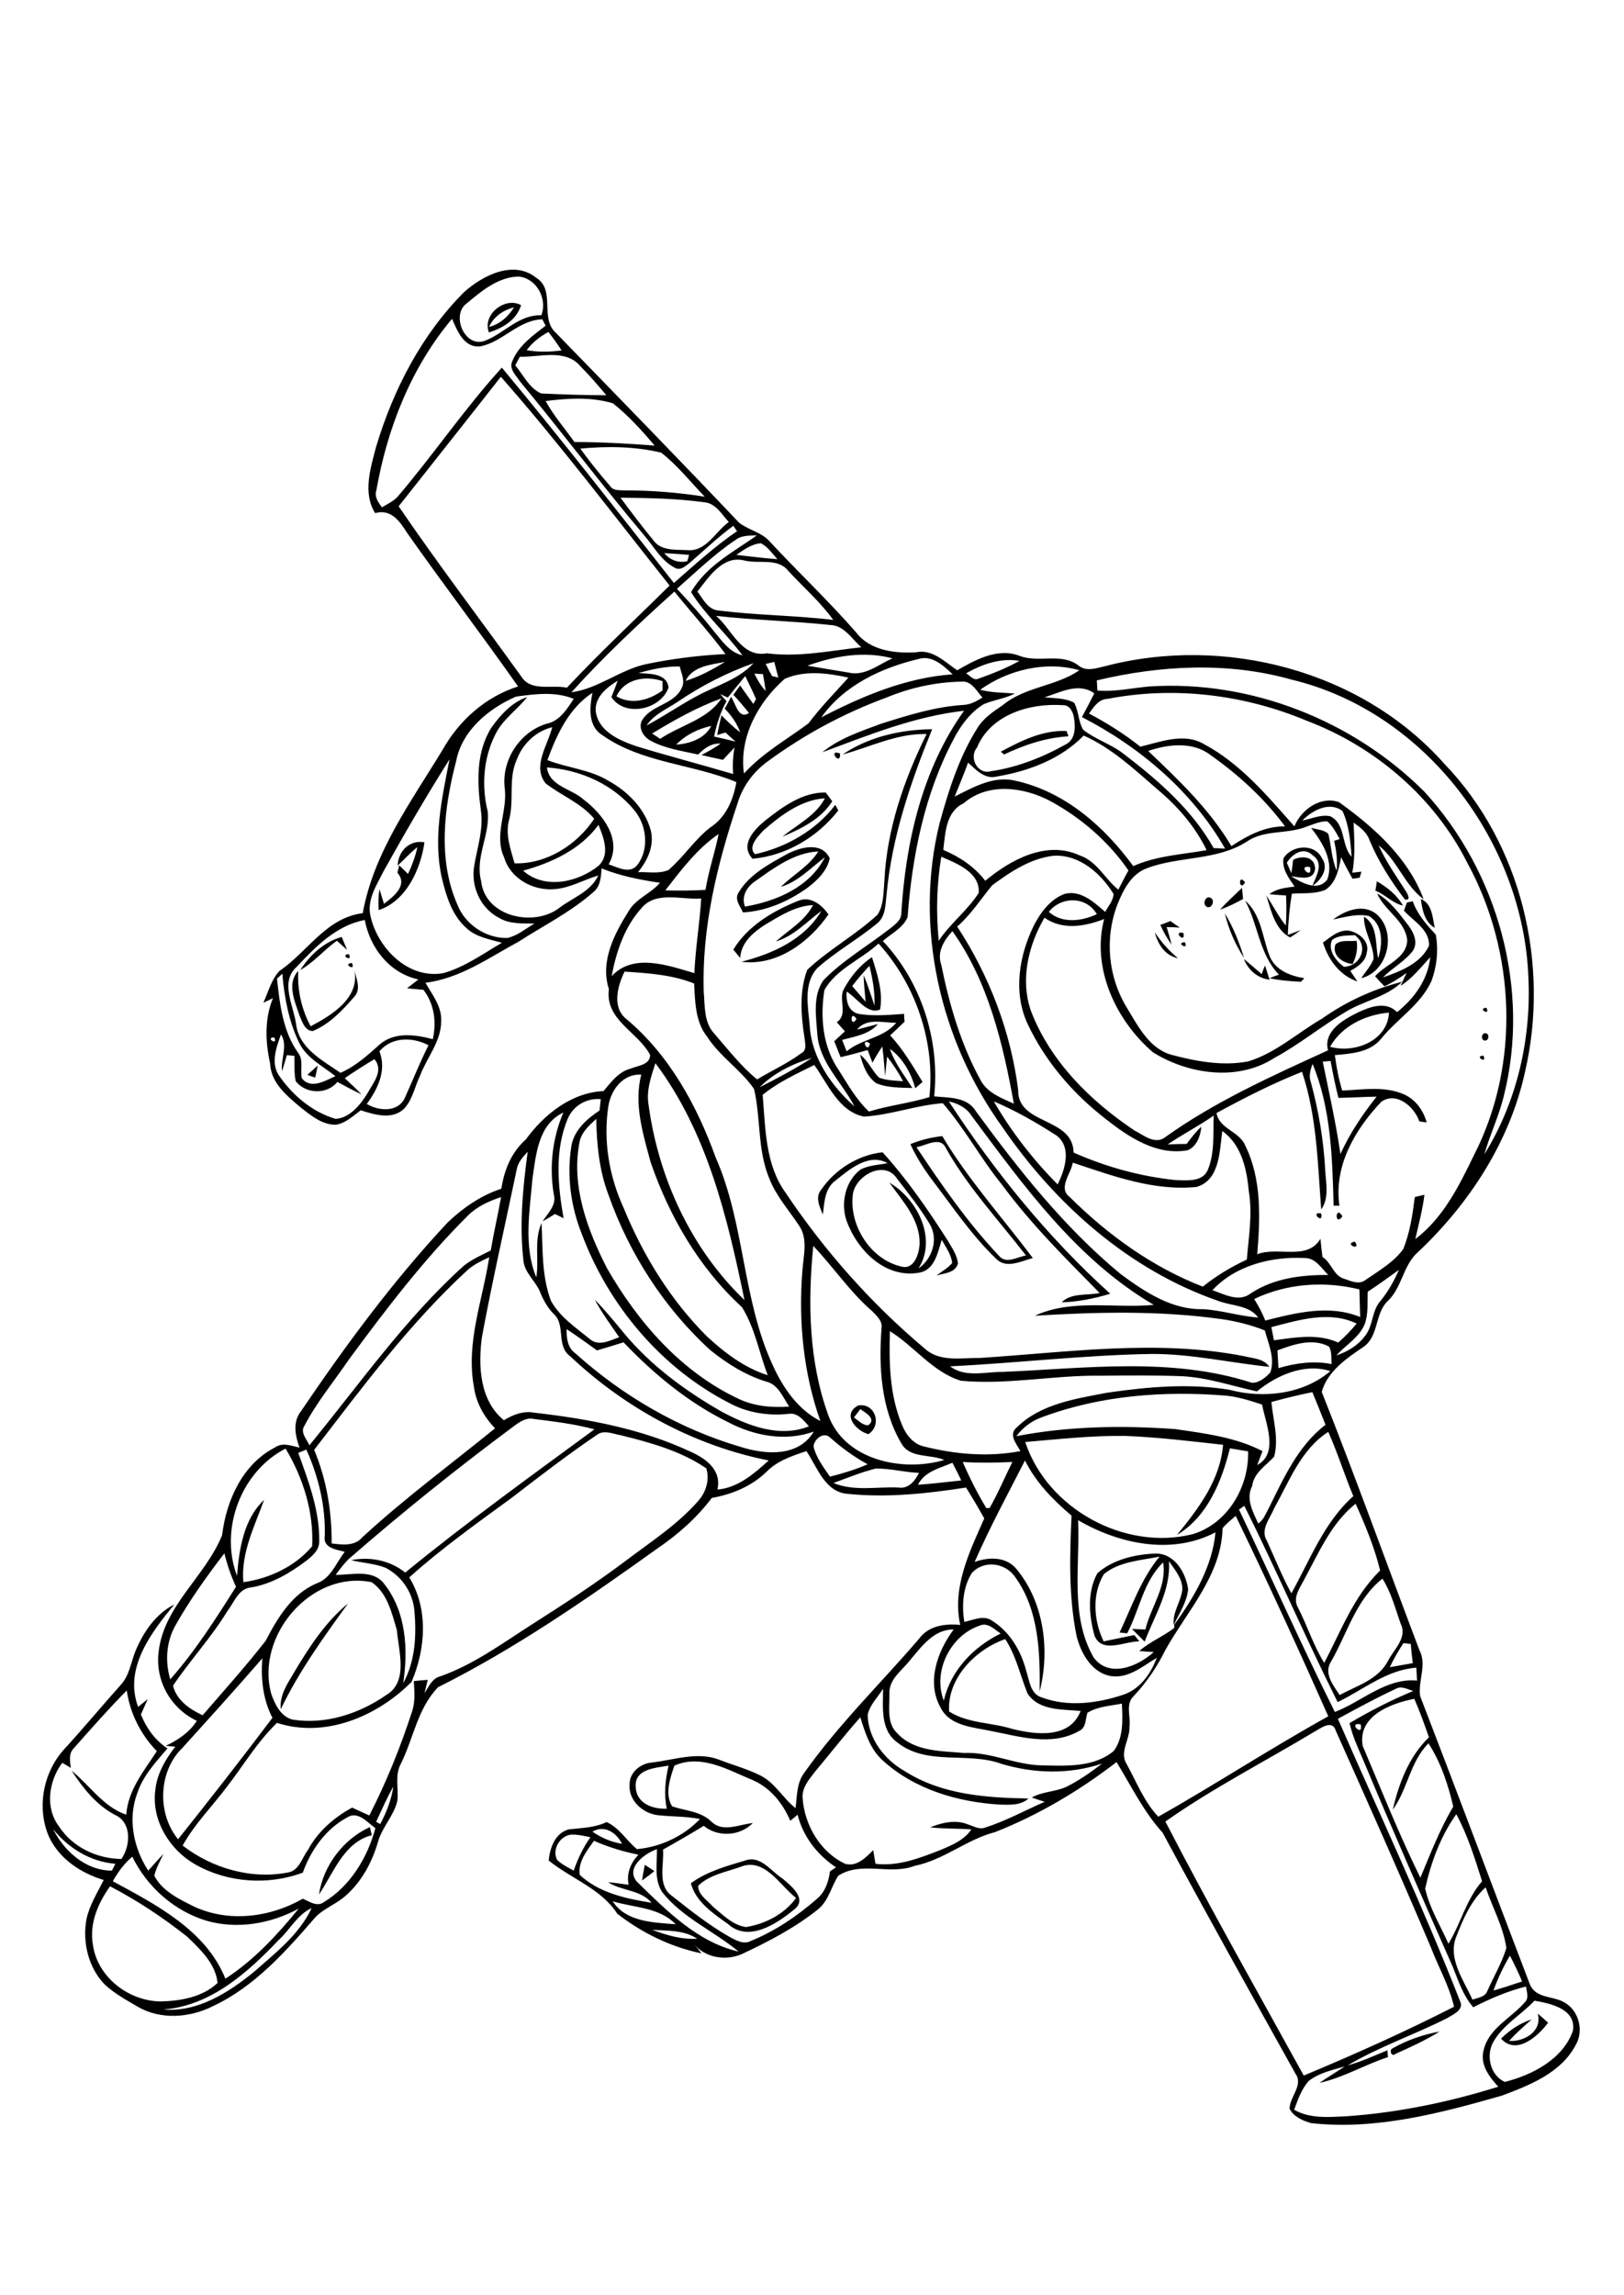 <?xml version="1.0" encoding="utf-8"?>
<!-- Generator: Adobe Illustrator 21.0.2, SVG Export Plug-In . SVG Version: 6.00 Build 0)  -->
<svg version="1.2" baseProfile="tiny" id="Layer_1" xmlns="http://www.w3.org/2000/svg" xmlns:xlink="http://www.w3.org/1999/xlink"
	 x="0px" y="0px" viewBox="0 0 642 907" overflow="scroll" xml:space="preserve">
<path d="M125.6,421.1c-0.3,1.6-0.6,3.2-1,4.8c-1-0.4-2.1-0.7-3.1-1.1C122.9,423.6,124.3,422.3,125.6,421.1 M135.1,370.3
	c0.7,1.7,1.4,3.4,2.1,5.1c-1.3-1.2-2.7-2.4-4-3.6c-5.1,3.6-9.1,8.5-14.5,11.6C122.5,377.5,128.1,372.2,135.1,370.3 M137.6,633.7
	c-9.7,13.4-19.4,26.8-26.6,41.8c-0.6-5.5,2.7-10.2,5.3-14.6C122.2,651,128.6,641.1,137.6,633.7 M137.9,377.1
	C139.7,380.6,134,377.3,137.9,377.1 M139.1,380.6C140.9,384.2,135.1,380.8,139.1,380.6 M140.1,383.4c0.8,3.5,2.8,7.7-0.2,10.7
	c-4.6,5.3-9.7,10.7-16.3,13.4c-3.3-0.2-4.2-4-5.3-6.4c-1.8-5.5-5-12.4-0.4-17.4c-0.4,7.6,1.3,15.2,4.9,21.9
	C131.2,401.2,142.3,394.4,140.1,383.4 M146.2,722.1c0.2,0.8,0.6,2.4,0.8,3.2c-11.1,2.8-15.1,14.9-20.9,23.4
	C127.8,737.3,135.8,726.8,146.2,722.1 M167.8,332.9c-1.5,10.6-7.2,23.2-18.1,26.8c-0.2-2.8-0.1-5.5,0.3-8.3c0.6,1.9,1.2,3.8,1.8,5.8
	c3.8-2.9,9.6-7.3,5.3-12.3c0.2-0.7,0.5-2.1,0.7-2.9c1.2,1.1,2.4,2.3,3.5,3.4c1.6-3.4,2.9-6.9,3.7-10.6c-2.8,2.2-5.2,4.9-7.8,7.3
	C157.4,336.4,161.9,331.8,167.8,332.9 M203.2,121.5c-4.2,1-8,3.6-9.9,7.7C197.6,128.2,200.9,125.1,203.2,121.5 M206,120.6
	c-1.8,5.9-7.2,9-12.7,10.8C190.5,124.4,199.6,117.1,206,120.6 M222.6,483.3C222.1,483.9,222.1,483.9,222.6,483.3 M258.7,739.5
	c-1.6,1.3-3.2,2.5-4.9,3.7c0.3-2.1,0.7-4.1,1.1-6.2C256.2,737.8,257.5,738.7,258.7,739.5 M292.5,737.9c-5.7,2-12.1,3.1-16.5,7.4
	c0,3.6,3.6,5.7,5.8,8.2c3.9,3.2,7.9,7.4,13.1,8.1c7.6-1.2,15.2-5.1,19.8-11.5C308.2,745.1,302.2,733.8,292.5,737.9 M309.3,742.4
	c3.4,2.9,10.1,8.1,4.6,12.3c-6.8,5.6-18,13.1-26.1,5.7c-5.9-4.2-12.7-8.7-14.7-16.1c6.4-4.7,14.1-6.8,21.5-9
	C300.7,733.1,304.8,739.6,309.3,742.4 M315.6,356c4.8-2,9.3,1.6,11.9,5.4c-7.6,11-20.4,20.5-34.4,18.7c12.2-3.1,25-8.8,31.6-20.1
	c-5.8,4.3-10.8,9.9-18,12.1c5.1-4.6,11.5-8.1,14.7-14.4c-6.7,0.3-12.6,4-18.2,7.3c-5,3.1-10.2,7.2-10.6,13.6
	c-0.9-1.1-1.8-2.2-2.7-3.3C295.6,365.9,305.6,360,315.6,356 M326.1,338.8c-5.6,4.2-10.5,9.6-17.4,11.7c4.8-4.8,11.1-8.1,14.8-14
	c-9.6,0.5-17.5,6.5-25,11.8c-3.3,2.2-5.5,6-4,10C306.9,356.2,320.1,350.6,326.1,338.8 M311.2,337.5c5.2-2.7,13.6-5,16.8,1.7
	c-1,5.1-5.1,8.9-9.1,11.9c-7.4,5.2-16,9-25.2,9.5c-1.1-2.5-3.5-5.2-1.7-7.9C296.3,345.5,304.2,341.4,311.2,337.5 M330.2,318.1
	c0.4,0.7,0.8,1.5,1.2,2.2c-8.2,10.5-20.6,17.9-33.9,19.1c-5.2-5.5,0.7-11.6,5.1-15.2c6.9-5.4,14.6-11.1,23.8-11
	c0.9,1.2,1.8,2.3,2.6,3.5c-4.5,7.1-12.3,10.8-19.7,14c5.8-4.8,13.2-8.3,16.8-15.2c-9.4,0.6-17.4,6.7-24.3,12.7
	c-2.1,2.3-6.4,6.5-3.3,9.4C310.7,334.9,322.6,328.2,330.2,318.1 M332.1,297.8C332.4,303.2,326.9,295.8,332.1,297.8 M340.1,556.9
	c-0.6,0.8-1.9,2.5-2.5,3.3c1.7,1.2,3.4,3.1,5.6,3.1C346.7,560.8,342.1,558.3,340.1,556.9 M339.2,555.5c6.7-1.3,9.7,7.7,4.1,11.3
	C338.4,565.5,332.7,559,339.2,555.5 M338.6,402.7C335.9,398.6,336.1,406.8,338.6,402.7 M343.9,412.4
	C339.9,409.6,343,417,343.9,412.4 M343.7,381.7c-2.4,2.6-4.7,5.2-6.8,8c1.8,2.1,3.5,4.1,5.3,6.2c-0.3-3.5-0.7-7-0.8-10.5
	c1.7,3.9,2.9,8,4.3,12C345.9,392.2,345,386.9,343.7,381.7 M354.3,404.2c-5.3,0.1-11.6-2.1-15.5,2.7c2.8-0.7,5.5-1.5,8.3-2.2
	c-3.6,4.2-9.2,4.9-14.2,6.3c0.6,1.5,1.2,3,1.8,4.5C340.7,410.5,349.2,410.4,354.3,404.2 M351.9,409.2c5.1,5.5,8.9,12,12.8,18.4
	c-0.9,0.8-1.9,1.6-2.9,2.5c-1.6-6.1-4.9-11.8-10-15.6c1.9,5.7,5.7,10.5,8.9,15.5c-4.8-0.2-9.8,0-14.3-1.9c-3.7-2.6-5.3-7.1-6.4-11.3
	c3.2,2.4,4.7,6.3,7.5,9.1c3,1.1,6.3,1.2,9.5,1.4c-1.8-3.4-3.9-6.6-6.3-9.7c-0.3,2.6-0.5,5.1-0.8,7.7c-0.3-3.9-0.6-7.8-1.1-11.7
	c-1.4,2-2.7,4.2-3.9,6.4c-0.6-1.7-1.3-3.3-1.9-5c-3.5,1-7.1,2-10.7,2.8c-0.8-2.1-1.7-4.2-2.5-6.3c1.4-1.3,2.8-2.6,4.2-3.9
	c-1.1-1.2-2.1-2.4-3.2-3.6c4.7-3.2,0.4-9.1,2.9-13.3c2.7-4.9,6.3-9.3,11-12.4c2.1,6.6,4.5,13.9,3.2,20.7c-5.1,2.1-9.1-4.7-13.2-7.1
	c-0.3,3.7,0.6,7.8,4.7,8.8c5.9,1,12,0.4,18,0c0,0.8,0.1,2.4,0.2,3.1C355.7,405.6,353.8,407.4,351.9,409.2 M367.5,483.7
	c-3.8-6.3-8.4-12.1-12.9-17.9c-5-7.7-16.9-1-17.5,6.7c-1.3,12.1,7.2,25.4,19.4,28.1c4.7,1.2,6.7-4.7,7-8.4
	c0.6-9.8-6.6-17.4-11.9-24.8c11,6.4,19,22.1,11.5,33.9C368.6,497.5,371.1,489.7,367.5,483.7 M374.8,490.5c1.6,2.8,3.6,5.6,3.9,8.9
	c-1.1,3.7-5.4,3.8-8.5,4.7c2.1-1.6,4.5-2.9,6.2-4.9c-0.3-3.4-2.5-6.2-4.1-9.2c-1.6,5-2.8,12.1-9.1,13c-13.4,2.3-24.4-9-28.6-20.7
	c-2.3-7-0.4-15.5,5.6-20.1c3.3-1.7,7.1-1.8,10.7-2.5c-7.4-4.1-14.9,2.3-20.5,6.8c-4.4,3.1-4.5,8.7-5.1,13.5
	c-1.3-3.1-3.2-6.9-0.6-9.9c5.4-7.9,14.6-13.7,24.2-14.7C358.7,466.2,367,478.3,374.8,490.5 M373.9,453.7c-2.2-4.8-7.9-0.9-11.6-0.3
	c10,15,20.3,29.9,32.7,43c2.8,3.3,7.2,0.3,10.6-0.2C394.8,482.2,382.6,469.2,373.9,453.7 M372.5,449c10.3,17.3,23.8,32.2,35.8,48.2
	c-4.6,1.2-10.5,4.4-14.5,0.3c-9.5-9.1-16.9-20.1-24.8-30.5c-3.5-4.6-6.7-9.5-9.1-14.8C363.9,450.5,368.2,449.5,372.5,449
	 M421.6,288.9c0.2,0.5,0.6,1.6,0.8,2.1c-8.9,0.5-17.5,3.4-25.5,7.2c-0.3-0.3-0.9-0.9-1.3-1.1C403.6,292.8,412.1,288.5,421.6,288.9
	 M456.5,368.5c2.6,3.8,5.6,7.3,9.2,10.2C460.6,377.7,457.8,373.3,456.5,368.5 M462.7,364c1.2,0.9,2.5,1.8,3.7,2.6
	c-1.7-0.1-3.5-0.2-5.2-0.2c0.7,2.3,1.4,4.7,2,7c-1.8-2.5-3.3-5.1-4.5-7.9C460.1,365.1,461.4,364.5,462.7,364 M468.4,372.4
	C470.2,375.9,464.4,372.5,468.4,372.4 M467.8,368.7C469,373.4,463.1,367.8,467.8,368.7 M456.6,614c7.6-0.3,12.2,7.5,13.1,14.1
	c-0.5,5.1-3.5,9.5-5.7,14.1c-0.6-5,2.9-9.2,3.4-14c0.1-4.4-3-7.8-5.3-11.2c0.8,11.5-5.7,21.5-9.6,31.8c-1.7-1.7-3.3-3.3-5-5
	c1.8,0.1,3.5,0.1,5.3,0.2c2.1-8.9,8.6-16.9,7-26.5c-7.8,7.5-9.3,18.7-14.2,28c-0.7-0.1-2.2-0.2-3-0.3c4.8-10.2,8.5-21.2,15.8-30
	c-7.4,1.5-15.9,1.9-22,6.9c-4.8,7.9-4.1,18.4-0.1,26.6c4-0.8,8-1.7,12.1-2.5c0.7,0.8,1.3,1.6,2,2.5c-5.7-0.1-14.7,5-17.7-2.2
	c-2.2-7.9-3-17.3,1.1-24.7C439.8,616.4,448.6,614.3,456.6,614 M478.7,354.9c1.8,1.1,0.2,4.6-1.8,3.4
	C475.2,357.1,476.7,353.7,478.7,354.9 M484.2,361c3.4,5.5,5.7,11.5,7.6,17.6C488.3,373.2,485.7,367.3,484.2,361 M491,350.9
	c0.1,1.5,0.3,2.9,0.4,4.4c-2.9,1.6-5.9,3.1-9.1,4.2C485,356.5,488.1,353.7,491,350.9 M492.2,348.7
	C489.9,352.9,489.2,344.8,492.2,348.7 M500.1,381.6c0.6,1.9,1.2,3.8,1.8,5.6c-4.8-0.6-8.4-3.8-10.2-8.2c2.4,1.9,4.7,4,7.1,6
	C499,384.2,499.7,382.4,500.1,381.6 M515.6,386.6c-0.3,0.4-1,1.1-1.3,1.4c-4.2-0.2-8.3-0.5-12.4-1.4c0.9-0.4,2.7-1.1,3.7-1.4
	c-7.8-8-8.2-19.8-13.4-29.3c6.4,5.6,6.8,14.3,9.6,21.7C504,383.4,510,385.7,515.6,386.6 M522.3,479.6
	C523.3,484.3,517.6,478.6,522.3,479.6 M526,478.6C525.4,479.2,525.4,479.2,526,478.6 M527.1,330C526.5,330.6,526.5,330.6,527.1,330
	 M530.7,480.7C527.5,485.1,527.8,475.9,530.7,480.7 M531.9,495.1C531.3,495.7,531.3,495.7,531.9,495.1 M535.6,490.7
	C538.4,494.7,530.9,491.6,535.6,490.7 M536.3,371.8c0.5,3.2-0.1,6.3-1.6,9.2c-3.9-0.4-8.2-3.3-6.8-7.7
	C530.1,371.2,533.5,372.2,536.3,371.8 M535.6,369.6c-3,0.2-6.5-0.1-9,1.9c-1.9,3.9,1.6,8.4,4.7,10.6
	C537.9,381.9,541.3,373.8,535.6,369.6 M533.2,367.8c3.9,0.7,8.4,4.2,7.1,8.7c-0.5,3.6-3.6,5.6-6.5,7.2c0.9,1.4,1.9,2.8,2.8,4.2
	c-7-2.4-11.5-8.6-13.6-15.4C526,370.4,529.1,367.4,533.2,367.8 M543.7,466.8C543.1,467.4,543.1,467.4,543.7,466.8 M546.1,464.4
	C545.5,465,545.5,465,546.1,464.4 M544.2,361.3c8.1,7.1,4.6,22.7-6.1,25.3c1.7-2.5,3.8-4.8,4.9-7.6c0-5.8-3.9-10.8-3.8-16.7
	c5.6,3.4,4.4,10.9,5.6,16.4c1.9-5.6,2-13.4-3.7-16.7c-4.8-1-9.5,0.5-14.1,1.4C531.8,359.8,538.9,357,544.2,361.3 M553.2,477.4
	C552.6,478,552.6,478,553.2,477.4 M544.3,348.3c4.1,2.4,8,5.4,10.3,9.6c-4.1-0.9-7-4.4-10.9-5.9C544,350.7,544.1,349.5,544.3,348.3
	 M555.5,475.1C554.9,475.6,554.9,475.6,555.5,475.1 M560.2,468C559.6,468.6,559.6,468.6,560.2,468 M561.7,355.3
	c4.5,1.8,4.6,7.4,5.5,11.4C563.2,364.5,562.2,359.5,561.7,355.3 M569.1,802.9c-5.6,3.5-11.6,6.2-17.6,8.9c-1.4,1.3-2.4-1.6-1.1-2.2
	C556.2,806.3,562.5,804.1,569.1,802.9 M568.5,438.5C567.9,439.1,567.9,439.1,568.5,438.5 M575.6,449.1
	C575,449.7,575,449.7,575.6,449.1 M576.8,446.7C576.2,447.3,576.2,447.3,576.8,446.7 M576.7,425.5
	C576.2,426.1,576.2,426.1,576.7,425.5 M580.3,418.4C579.7,419,579.7,419,580.3,418.4 M583.8,427.8
	C583.2,428.4,583.2,428.4,583.8,427.8 M585,406.6C584.4,407.2,584.4,407.2,585,406.6 M586.4,417.2
	C588.2,420.7,582.5,417.4,586.4,417.2 M587.5,408.4c1.6,0.5,0.9,3.3-0.8,2.8C585.2,410.7,585.8,407.9,587.5,408.4 M587.6,398.3
	C589.4,401.8,583.7,398.5,587.6,398.3 M607.9,795.8c1.4,1.2,2.8,2.4,4.1,3.6c-4,5.4-12.5,13-18.6,6.3c3.4-3.4,7.5-6.1,12.1-7.6
	c-3,2.7-6.2,5.4-8.9,8.5C602.7,807,609.8,802.7,607.9,795.8 M45.6,736.6c-9.8-0.8-18.5-6.1-24.6-13.7c4.4,8.8,13,16.4,23.2,16.4
	C44.7,738.4,45.2,737.5,45.6,736.6 M50.1,668.1c-7.2,7.3-14,15-20.8,22.7c-2.2,2.1-1.7,5.1-1.3,7.9c-1.1-0.7-2.3-1.4-3.4-2
	c-5.3,7.1-6.9,17.7-1.3,25.1c5.3,8.2,15,12.8,24.7,12.9c3.6-5.2,4.2-14.4-2.5-17.4c-7.4-3.9-12.7-10.6-17.2-17.5
	c7.2,5.8,12.5,14.3,21.6,17.4c0.7-9.7,7-17.3,12.1-25.1C55.6,685.5,51.4,677.1,50.1,668.1 M74,765.4c-9.5-7.5-19.7-14.3-30.5-19.9
	c-4.7,6.6-8.2,14.6-6.8,22.9c1.7,13,14.2,22.5,26.9,22.6c7.8-0.2,16.5-1.7,22.4-7.3C85.3,776.2,79.3,770.5,74,765.4 M88.7,613.9
	c-7,9.1-13.7,18.5-19.3,28.4c-3.7,6.5-4.2,14.3-2.1,21.4c9.9-11.2,18-23.9,26-36.6C91.3,622.8,89.8,618.4,88.7,613.9 M103.7,655.4
	c-10.4,12-21,23.7-31.6,35.4c-9.5,9.2-10.1,25.9-1.7,36.1c12.6-15.8,25.1-31.8,37.3-48C103.9,671.6,103.1,663.5,103.7,655.4
	 M108.4,410C104.5,410.1,110.2,413.5,108.4,410 M118.1,754.3c-11,6-24.3,8.3-36.5,4.8c-12.8-3.9-23.4-13.3-29.3-25.3
	c-3.2,2.7-5.7,6.1-7.7,9.7c17.2,9.3,36.8,19.4,44.5,38.5C100.4,774.7,109.6,764.7,118.1,754.3 M123.2,754.1
	c-5.7,2.6-8.6,8.6-13.1,12.7c-12.3,12.9-26.8,25.9-45.5,27.4c13.5,1.1,25.6-6.6,35.7-14.8C108.8,771.9,118.3,764.6,123.2,754.1
	 M112.9,572.5c-17.6,9-26.2,31.9-19.2,50.3c0.8-10.5,2.7-22.6,10.7-30c-3.8,10.5-9.2,21-8.2,32.5c10.2-1.4,20.5-6.2,27.2-14.2
	C124.1,597.6,119.8,584,112.9,572.5 M118.2,412c-4.1-8.5-5.8-17.9-6.6-27.2c-0.5,0.5-1.6,1.5-2.1,2c1.1,10,2.3,20.8,8.3,29.2
	c2.3,2.9,0.8,6.7,1.5,10.1c3.5,4.6,9.3,1,13.3-0.8C127.4,421.2,121.1,418.1,118.2,412 M136.3,613.3c-3.4-0.9-8.8-1.5-7.9-6.4
	c0.3-11.8-2.5-23.3-7.3-34c-1.1,0.4-2.1,0.9-3.2,1.3c4.1,11.3,8.5,22.9,8.3,35.1c0,3.4-2.8,5.7-5.2,7.6c-6.5,4.9-13.8,9.2-21.9,10.5
	c-4.9,0.5-6.5,5.9-9.2,9.3c-6.3,10.4-14.7,19.4-21.5,29.5c1.4,5.8,6.6,9.3,11.7,11.7c8.4-9.7,17-19.3,24.9-29.4
	c4.7-9,10.3-18.5,20.1-22.7C130.8,623.9,132.8,617.7,136.3,613.3 M148,418.6c-4,2.4-7.9,4.9-11.7,7.5c2.2,2.1,4.5,4.2,6.6,6.4
	c-3.2-1.5-6.4-3.2-9.5-4.9c-4.2,5.1-12.5,4.8-16.5-0.3c-0.7-3.3-0.4-6.7-0.5-10c-0.7-0.1-2.2-0.2-3-0.3c-0.6,2.1-1.3,4.3-1.9,6.4
	c-0.6-4.9,2.4-10-0.4-14.6c-1.9,5.2-4.3,11.7-0.5,16.7c5.3,7.6,13.1,14.1,22.1,16.7c5.6-0.4,9.7-5.5,12.5-10
	C147.4,428.1,151.9,423.1,148,418.6 M155.5,706.1c-2.6,4.5-4.6,9.2-6.8,13.9c0.4,0.2,1.2,0.7,1.6,0.9
	C152.8,716.3,154.7,711.3,155.5,706.1 M156.9,644.3c-2-6.8-3.8-14.8-10-19c-23.8-4.8-45.9,21.1-39.7,44c1.4,4.2,3.8,9.1,8.4,10.3
	c13.1,2.1,26.4-2.3,37.1-9.7C161.5,664.7,157.6,652.7,156.9,644.3 M150,415.5c2.9,7.5-0.6,14.8-5,20.8c4.6,2.8,12.1,3.4,14.9-2.1
	c3.2-7,6-14.2,9.5-21.1C163.2,409.8,154.8,409.7,150,415.5 M167.4,391.2c-2.2-0.2-4.3-0.4-6.5-0.6c1.5-1.2,3-2.3,4.5-3.5
	c-11.4-2.5-19.1-12.4-21.2-23.5c-11.2,2.1-19.4,10.5-26.9,18.5c-6.7,5.9-1.3,15.2-0.3,22.4c1.1,9.8,10.4,14.5,17.6,19.5
	c6-2.6,10.8-7,15.6-11.3c5.9-5,14-3.8,20.9-2C172.6,403.9,171.7,396.8,167.4,391.2 M187.3,547.8c-3.1-17.3,3.5-34,6.1-50.9
	c-2.9,1.3-5.8,2.7-8.3,4.8c-23.1,21.2-41.8,46.5-60.9,71.3c4.9,11.8,7,24.3,6.9,37c4.2,0.5,9.1,1.2,12.2-2.5
	c16.6-15.3,34.8-28.7,52.4-43C191.3,559.9,188.1,554.2,187.3,547.8 M198.1,473.1c-4.8,1.6-9.5,3.7-13.1,7.3
	c-17.5,17.4-32.4,37-47,56.8c-5.9,8.7-12.7,16.8-17.6,26.2c-1.9,2.7,0.9,5.4,1.9,7.8c19.8-24.1,37.8-50,61.1-71
	c3.2-2.5,7-4.2,10.6-6C195.2,487.2,196.8,480.2,198.1,473.1 M198.4,372.6c-4.8-1.4-10.2-2.2-14-5.8c-5.7-5-8-12.6-9.7-19.7
	c-3.6-15.6,0-31.6,3-47c-9.1,14.4-17.7,29.2-26,44.1c-2.8,5.6-6.8,11.5-5.2,18c2.9,12.7,15,24.9,28.8,22.4
	C183.7,382.2,190.9,377,198.4,372.6 M205.1,109.3c-8.1,0.1-14.7,5.7-20.6,10.6c-6.4,4.6-0.7,18,7.4,14.7c7.6-3,13.3-10.3,22.1-10
	C216.5,118.1,212.1,110,205.1,109.3 M216.8,131.2c-3.3,1.8-6.3,4.1-8.6,7.2c4.6,0.8,9.2,0.7,13.8,0.1
	C220.4,136,218.6,133.5,216.8,131.2 M233.4,726.1c-2.6-0.5-5.2-1.2-7.9-1c-4.3,0.7-7.3,5.9-5.3,9.9c1.9,1.9,4.3,3,6.6,4.3
	C228.4,734.6,230.6,730.1,233.4,726.1 M211.1,560.8c-3-0.7-5.6,1.1-7.9,2.8c-22.5,16.7-44.3,34.2-65.4,52.6c-1.9,1.9-3.5,4-5.1,6.2
	c6.4,0.1,14.7-2.4,19.2,3.6c8.7,11,9.5,25.9,7.5,39.2c4.8-8.7,5.3-19.1,4.4-28.7c-0.6-7.1-5-13.6-11.4-16.9c-4.4-1.7-9.1-1.9-13.6-3
	c7.6-1.5,15.4,0.1,21.4,4.9c24.2-19.8,49.6-38.1,74.8-56.6C227.3,562.8,219.1,561.8,211.1,560.8 M215.7,309.6
	c-5.4-6.8,0.9-15.1,2.6-22.2c-6.5,1.6-11.7,6.6-14,12.8c-3.5,7.6-0.9,16.1-3.1,24c-1.5,5.8,0.7,11.5,2.2,17
	c12.6,0.4,24.7-7.3,31.5-17.6C229.8,317.4,222,314.5,215.7,309.6 M236.5,346c-5.7,1.7-11.1,4.9-17.1,5.4
	c-8.5,0.8-17.6-4.1-20.1-12.5c-4.2-9,1.5-18.3,0.2-27.6c-1.2-11,6-22.1,16.7-25.3c5.1-1.1,7.9-5.7,10.6-9.8
	c-7.3-3-15.3-1.9-22.8-0.9c-10.8,4.7-21.4,13.4-23.7,25.6c-4.8,18.4-7.3,38.8,0.5,56.6c3.1,7.9,11.3,13.4,19.8,13.2
	c4-0.9,7.2-3.7,10.7-5.7c-4.8-0.1-9.9,0.3-14.1-2.3c-7.4-3.8-11.2-12.7-9.7-20.7c1.2-7.2,3.7-14.3,2.6-21.7c-1.5-11-2-23,4.2-32.8
	c3.6-5,8.1-10,14.1-12c-4,5.1-9.7,8.8-12.6,14.8c-4.7,9.3-5.5,20.3-3,30.4c1,9.3-5.1,18.1-2.6,27.5c1.5,14.1,20.7,18.3,30.8,10.7
	C226.1,354.9,233.5,352.5,236.5,346 M236.6,326c-7.1,9.7-18.5,15-29.8,18.1c8.5,7.6,21.8,4.6,29.9-2
	C241.3,337.6,238.6,331,236.6,326 M229.5,144.8c-5.9-7.1-16.1-3.6-24-3.8c-0.6,1.1-1.2,2.2-1.8,3.4c3.2,3.8,5.5,9,10.2,11.1
	c8.6,0.4,17.2,0.7,25.8,0.7C236.4,152.3,233.1,148.4,229.5,144.8 M234.2,723.9c3.5,2.4,7.4,4.1,11.7,4.8
	C243.7,724.3,239,721.1,234.2,723.9 M250.9,320.4c-8.4-10.4-21.5-16.2-34.7-17.1c1,7.5,9.6,8.3,14.4,12.6c7.6,5.7,15.6,16,10,25.7
	c3.5,1.1,8.3,4,11.3,0.3C256.7,335.8,255.7,326.2,250.9,320.4 M257,761.9C256.4,762.5,256.4,762.5,257,761.9 M240.4,743.9
	c2.7,0.2,5.4,0.6,8.1,1c-0.9-4.5,0.8-8.7,3.9-11.9c-6-1.2-12-3-17.6-5.5c-2.8,4-6.4,8.3-5.6,13.5c7.6,7.1,18.3,9.4,28.4,11
	C253.2,746.8,245.8,747.4,240.4,743.9 M242.3,159.4c-8.6-2.6-17.8-2-26.6-0.9c3.2,5.8,7.6,10.9,11.4,16.2c10.6,0,21.1,0.6,31.7,1.4
	C253.7,170.1,248.4,164.2,242.3,159.4 M261.9,269.2c-6.6-2.3-15-1-18.2,6c6,3.5,12.9,1.5,18.2-2.3
	C261.9,272,261.9,270.2,261.9,269.2 M264.3,697.8c-4.9,0.9-13.4,1.2-13,8.2c0.1,6.7,6.7,9.1,12.3,8.8
	C262.4,709.2,263,703.4,264.3,697.8 M198,148.9c-13.4,17.1-26.9,34.1-40.4,51.2c15.6,22.9,32.4,44.9,48.5,67.3
	c3.8,6.1,12.1,3.1,18,4.4c13.1-14,27.1-27,40.6-40.4C242.7,203.8,221.4,175.5,198,148.9 M242.2,751.4c5.2,8.2,16.2,8.4,24.9,9.1
	C260.6,753.7,250.6,754,242.2,751.4 M272.4,219.3c-3.2-0.3-6.5-0.5-9.8-0.7c2.3,2.8,5.6,4,9.1,3.2
	C271.9,221.3,272.2,220,272.4,219.3 M257.8,762.7c5.7,2.1,11.6,3.9,17.8,3.5C270.3,762.7,263.8,763.1,257.8,762.7 M277.2,355.1
	c-7.8,0.6-17.9-3.1-23.6,3.8c-6.7,7.4-10,17.2-11.8,26.9c8.6-9.3,22.4-4.2,32.7-1.2C274.9,374.8,276.6,365,277.2,355.1 M261.4,178.9
	c-10.4-2.5-21.3-2.6-32-1.6c3.7,5.1,7.7,10.1,11.8,14.8c1.1,1.8,3.4,1.6,5.2,1.7c10.8,0,21.5,0.8,32.2,2.5
	C272.9,190.4,267.8,183.9,261.4,178.9 M279.2,580.3c-10.1-6.9-22.2-10.2-33.9-13.1c-3-0.5-6.5-2.2-9.2-0.2
	c-11.7,7.9-22.8,16.5-34,25.1c-13.7,10-27.6,19.9-40.3,31.3c7.6,12.5,6.5,28.2,0.9,41.3c-13.5,13.6-34.1,22.4-53.2,16.2
	c-7.8,7.5-13.3,16.9-19.9,25.4c-5.8,7.7-12.7,14.6-17.4,23.1c11.7,9,27.2,13.5,41.8,10.6c4.3-0.8,5.4-5.8,7.7-8.8
	c3.9-7.3,10.3-12.9,17.5-16.8c2.3,1,4.5,2.1,6.8,3.1c6.8-13.3,12.4-27.2,17-41.4c1.2-3.8,0.8-7.8,0.6-11.7c1.9-0.2,3.7-0.4,5.5-0.5
	c-0.4,1.8-0.9,3.5-1.3,5.3c1.7-2.6,3-5.9,6.3-6.7c13-4.6,24.2-12.8,35.7-20.2c12.9-8.2,25.7-16.5,37.9-25.7
	c9.8-7.4,20.3-14.2,28.4-23.5C279.2,589.6,280.6,584.6,279.2,580.3 M281.2,286.9c-5.2,1.1-10.1,3.5-13.9,7.4
	C272.7,293.9,278.5,292,281.2,286.9 M284.1,329.6c-8.5,5.8-14.8,14.2-21.1,22.3c5.3,0.1,10.6,0.1,15.9-0.2
	C280.1,344.2,282.6,337,284.1,329.6 M285.2,276c-9.6,3.5-18.7,8.6-27.4,13.9c0.8,0.5,2.4,1.6,3.2,2.1
	C268.9,286.6,279.8,284.4,285.2,276 M286.6,261.6c-5.6,1.1-12.8,1.7-15.6,7.5C276.6,267.4,281.7,264.6,286.6,261.6 M266.6,233.8
	c-14.1,12.7-28,25.7-40.7,39.8c10.7-1.4,19.4-9.1,29.9-11.2c10.2-2.1,20.6-3.4,31-3.9C280.5,250,273.3,242.1,266.6,233.8
	 M278.4,198.5c-11-1.5-22.1-1.7-33.1-1.8c4.3,5.8,8.6,11.5,13.2,17.1c3,3.9,8.5,3.4,12.9,3.6c7.7,0.9,11.3-7.2,16.7-11.1
	C285.3,203.3,283,198.9,278.4,198.5 M261.7,747.7c-3.2-5.1-1.9-11.3-2-16.9c-4.8,1.7-12.5,7.3-8,12.8c11.6,11.3,24,24,40.3,27.7
	C282.1,763.1,269.7,757.9,261.7,747.7 M291.1,309.1c-17.3-7.2-37.3-7.5-52.9-18.5c-5.9-3.6-5.1-11-4-16.8
	c-9.3,6.1-14.1,16.5-17.8,26.6c7.9,3.1,16.7,3.7,24,8.1c7.7,4.2,14.6,11.1,16.9,19.8c1.4,6.1-1.3,11.8-5.1,16.4
	c4-0.2,8.4,0.8,12.1-0.9c6-5.1,10.2-11.9,16.4-16.7C286.9,323.1,289.9,316.2,291.1,309.1 M290.4,295.4c-1.5,1.6-3.1,3.3-4.6,4.9
	c-2.8-0.6-5.7-1.2-8.5-1.9c2.6-1.4,5.2-2.8,7.6-4.5c-3.7-0.3-6.5,1.9-8.9,4.3c-6.3-1.4-12.9-2.3-18.7-5.4c-2.7-1.4-4.9-4.6-3.7-7.7
	c3.4-6.5,12.6-6.4,15.8-13c1.6-2.8,0-5.9-0.7-8.7c-5.5-0.1-11,1.1-16.3,2.6c4.3,0.3,11.2,0,11.9,5.7c-3,8.7-17.2,12-22.6,3.8
	c0.9-2.2,1.7-4.3,2.5-6.5c-4.3,2.7-9.1,6.4-8.7,12.1c1.1,8,9.3,11.5,16,13.8c12.7,3.9,25.5,7.2,38.3,11
	C289.6,302.4,289.7,298.8,290.4,295.4 M289.9,207.8c-6.1,4.5-11.5,9.7-17.2,14.6c-1.7,1.3-3.8,3.4-6.1,1.9c-5.3-2.8-8.2-8.4-12-12.8
	c-16.8-19.9-32.4-40.7-49-60.7c-1.6-2.4-4.6-5.1-3-8.2c2.5-6.1,8.1-10,13.1-13.9c-0.3-0.6-1-1.8-1.3-2.5c-9.6,0.3-15.6,9-24.6,10.7
	c-6.4,0.6-9-6.1-11.1-10.9c-16.1,19.1-25.6,43.2-29.9,67.7c-0.9,2.6,0.7,4.8,2.2,6.8c2.1-1.3,4.4-2.3,6.1-4.1
	c14.2-16.6,26.5-34.9,41.3-51.1c23.2,27.9,45.6,56.6,68,85.1c8.1-7.1,16.1-14.4,25-20.5C291.1,209.6,290.3,208.4,289.9,207.8
	 M259.1,420.2c-1.7,5.3-3.7,10.8-2.7,16.5c3.9,28.8,16.8,56.9,37.9,77.1C287.6,481.2,279.5,447.3,259.1,420.2 M297.9,262.1
	c-10.7,3.8-20.8,9-30.2,15.4c-4.2,2.8-9.1,4.8-12.1,9.2c6.9-3.6,13.2-8.1,20.1-11.7C283.2,270.9,291.9,268.6,297.9,262.1
	 M299.2,211.6c-2.8,0.1-5.9-0.1-8.3,1.7c-8.4,5.6-15.7,12.7-23.3,19.4c5,5.3,9.9,10.8,14.4,16.5c3.3,3.9,6.3,8.6,11.5,9.8
	c-6.4-8.7-14.6-15.8-20.3-25C279.2,223.6,289.9,218.2,299.2,211.6 M294.6,267.2c-2.3,2.8-4.6,5.6-6.9,8.5c-1-0.5-2-0.9-3-1.4
	c0.8,0.9,1.7,1.9,2.5,2.8c-2.4,4.4-3.9,9.1-4.9,14c2.8,0.6,5.7,1.3,8.5,2c-1.4-1.2-2.7-2.4-4-3.6c-1.1,0.3-2.2,0.7-3.3,1
	c0.5-2.6,1.1-5.2,1.7-7.8c2.4,2.4,4.7,4.7,7.4,6.7c-1.3-3.6-3.5-6.7-6.1-9.3c0.9-1.6,1.7-3.1,2.5-4.7c1.9,2.6,2.8,9.1,7.1,6.4
	c-2-2.5-4-4.9-6.2-7.2c0.9-1.2,1.8-2.5,2.7-3.7c1.7,2.5,3.5,4.9,5.2,7.3c0.4-0.6,0.7-1.3,1.1-1.9
	C297.6,273.3,296.1,270.3,294.6,267.2 M225.4,536c-5.8-4.2-1.5-12.5-6.7-16.9c-2.2-2.3-3.8-5.1-5-8c-1.7-4.7-6.4-7.9-6.8-13.1
	c-1.6-14.3-0.2-28.6,1.7-42.8c-2,2.1-4,4.4-4.4,7.3c-4.6,22-9.6,43.9-13.7,66c-1.5,11.3-0.9,25,8.7,32.8c3.6-2.2,7.7-3.8,11.9-3
	c21,2.4,42.3,6.3,61.6,15.3c6.2,2.7,12.7,7.3,10.9,15.1c8.2-0.7,14.5-6.3,20.3-11.5C274.5,571.4,247.1,556.5,225.4,536 M293.3,516.6
	c-16.9-15.5-28.7-35.8-36.1-57.3c-3-11.2-6.7-22.9-3.7-34.6c-7.2-0.4-12,6-13,12.5c-2.1,13.6,0.3,27.7,6,40.1
	c7.7,18.8,18.5,36.4,32.9,50.8c7,6.5,14.9,12.5,24.1,15.4C300.1,534.6,298.4,524.7,293.3,516.6 M301.6,266.4c-0.8,0-2.5-0.1-3.4-0.2
	c1.2,2.5,2.6,4.9,4.5,6.9C302.4,270.8,302,268.6,301.6,266.4 M300.8,214.7c-3.7,0.3-6.8,2.6-9.7,4.6c5.4,0.6,10.8,1.3,16.2,1.7
	C305.3,218.7,303.5,216.1,300.8,214.7 M306.1,261.6c-1.1,0.3-2.3,0.5-3.4,0.8c0.8,1.6,1.6,3.2,2.5,4.8c0.6,0.1,1.8,0.4,2.5,0.6
	C307.1,265.7,306.6,263.6,306.1,261.6 M302.8,546c-8.1-2.5-15.4-7.1-22-12.4c-18.3-16.7-32.1-38.2-40.3-61.5
	c-3.6-9.5-4.6-19.7-4.8-29.9c-2.8,2.6-5.9,5.3-6.6,9.2c-3.4,17.3,3.1,34.7,10.9,49.9c12.3,21.4,29.4,41,52.1,51.6
	c6.2,2.9,13.1,3.5,19.9,3C309.5,552.3,307.7,547.1,302.8,546 M311.6,558.8c-7.9,0.8-16-0.4-23.1-4.2c-27-13.8-47.9-38.6-58.5-66.9
	c-4.4-11-6-23.2-4.1-34.9c1.1-6.2,6.1-10.6,11.1-13.9c0.2-1.5,0.3-3,0.5-4.5c-5.5-0.5-10.8,2.5-13,7.6c-5.3,12.5-4,26.5-1.7,39.5
	c-1.1-0.6-2.3-1.2-3.4-1.7c-1.6,1-3.3,2-4.9,2.9c2.1-3.3,5.7-6.5,4.4-10.8c-1.8-10.9-0.5-22.1,3.8-32.2
	c-9.9,4.7-10.8,16.5-12.2,26.1c-1.1,12.9-3.6,26.6,1.5,39c1.2-7-1-14.7,2.1-21.4c0.5,10.3,0,20.9,3.7,30.7
	c3.6,6.5,10,10.7,15.6,15.3c3.5,2.8,7.8,0.3,11.4-0.9c-3.4-4.9-6.9-9.7-9.7-14.9c4.1,4.2,7.8,8.7,11.5,13.2
	c10.6,12.8,24.2,22.8,38.5,31c10.4,5.6,23,10.6,34.7,5.9C317.6,561.3,315.3,558.1,311.6,558.8 M321.7,565.8
	c-11.2,4-23.5,1.7-33.8-3.7c-15.7-7.7-29.4-19-41.4-31.6c-3.5,1.1-7,2.2-10.5,3.2c-4-2.9-7.9-5.7-12-8.4c-0.1,3.6,0.4,7.4,3.5,9.6
	c18.8,16.9,41.2,29.9,65.5,37C302.9,575,315.7,575.8,321.7,565.8 M321,418.1c-7.6,2.3-15,5.9-20.7,11.6
	C307.4,426.1,314.4,422.4,321,418.1 M317.2,502.2c0.4-5.9,2.3-12.6-1.3-17.8c-4-6.1-9.1-11.7-11.8-18.7c-4.7-11.2-3.3-23.7-6-35.3
	c-5.2-7.6-13.4-12.7-18.5-20.6c-4.8-6-4.8-13.9-5.2-21.1c-8.7-3.5-18.3-4.1-27.5-4.7c-2.8,5.7-5.1,14.2,0.8,18.8
	c16.9,14.2,27.8,34.1,35.2,54.6c11.6,26.3,10.5,56.1,22.6,82.2c4,8.8,9.9,17.5,18.8,22C317.6,542.7,315.6,522.2,317.2,502.2
	 M311.6,225.6c-4.2-5.3-11.6-2.6-17.4-4.1c-8.5-2.1-14,6.6-18.5,12.3c2.3,3,4.2,7.3,8.6,7.5c14.9,1.9,30.1,1.9,45.1,3.7
	C324.3,237.9,317.6,232.1,311.6,225.6 M315.3,717.2c-0.9,0.8-1.9,1.6-2.9,2.4c-2.9-6.9-7.9-13.1-14.9-16.1
	c-9.7-4-20.3-10.4-30.9-5.7c-1.7,5-3.9,11.2-0.9,16.1c5.3,1.8,11.3,1.9,15.5,6c4.5,4.5,11,1.1,16.4,0.6c-5.1,5.2-13.8,5.7-19.4,1.1
	c-5.3,3.3-10.7,6.3-16.1,9.4c0.5,6.1-2.4,14.3,3.7,18.4c7.3,5.8,14.7,11.6,22.8,16.2c2.5,1.3,5.4,3,8.2,1.5
	c9.6-3.9,18.3-9.8,26.1-16.6c3.3-2.7,4.7-6.9,5.2-10.9c0.6-0.4,1.8-1.2,2.4-1.6C323.1,733.1,317.5,725.9,315.3,717.2 M335.4,267.8
	c-8.2-1.8-17.3-3-25.2,0.5c-10.5,9.2-18.1,23.1-16.1,37.4c7.4-8.1,16.9-13.4,25.5-19.8C324.5,279.4,330.1,273.7,335.4,267.8
	 M328.1,247c-15-1.6-30-1.9-45-3.6c6.3,5.4,10,16.6,20.1,14.8c12.6,1.6,24.9-1,37.3-2.4C336.7,252.5,333.7,247.1,328.1,247 M328,568
	c-2.6-2.2-6.1,0.8-6.4,3.6c1,4.5,4,8.3,6.5,12c5.1-1.3,10.1-2.8,14.9-4.9C337.6,575.8,332.6,572.1,328,568 M352.8,260.2
	c-11.1-3-22.9-1-33.6,2.9c5.4,0.9,10.8,1.8,16.2,2.7C341.8,267.4,347.3,262.6,352.8,260.2 M363.3,582.1c-5.7-0.2-11.4-1.8-17.1-1.7
	c-5.7,1.4-11.2,3.7-16.7,5.7c8.1,3.4,17.2,1.4,25.7,1.8C359.2,588.5,361.7,585.3,363.3,582.1 M347.3,372.9
	c-6.9,6.4-16.7,10-21.4,18.4c-1.7,10.6-0.7,22.4,5.6,31.5c3.6,5.7,7,11.8,12,16.5c7.8-2.4,16.1-3.3,23.9-5.7
	C369.8,412,362,389,347.3,372.9 M373.3,577c-5.5-2.4-13.7-0.5-17-6.6c-8-13.6-9-30.2-7.8-45.6c0.4-2.8-2-4.8-3.7-6.6
	c-8.8-7.6-15.3-17.4-23.3-25.8c-2.2,22.4-1.8,45.5,5.9,66.8C333.8,577.1,356.8,581.9,373.3,577 M362.9,260.5
	c-14.6,3.5-29.3,10.4-38.2,23c16.2-8.4,33.5-15.7,51.9-17C373,263.1,368.4,258.7,362.9,260.5 M376.5,578.1c-5,2.2-11,3.4-13.6,8.7
	c5.7-0.4,11.4-1.1,17.1-1.7C378.9,582.7,377.7,580.4,376.5,578.1 M372.1,338.6c-1.8,11-2.1,22.1-1,33.2c4.6-6.9,11.4-12,15.8-18.9
	C387.5,344.8,378.2,341.2,372.1,338.6 M379.9,269.4c-10.1,0.2-20.1,2.4-29.5,6.3c-16.9,6.2-32.8,14.8-47.3,25.5
	c-5.5,4.1-9.7,9.9-11.6,16.5c-8,23.9-14.1,48.9-13.3,74.3c0.5,5.5,0,11.9,4,16.3c5.5,6.3,10.6,13,17.1,18.3
	c5.8-3.5,12-6.3,17.4-10.3c2.5-1.2,1.5-4.2,1.3-6.4c-1.4-8.8-2-18.3,1.1-26.6c8.6-8.1,19.2-13.8,27.8-21.8c2.5-3.8,2.3-8.7,2.7-13.1
	c0.9-20.4,7.7-40.1,16.7-58.3c-11.7-0.3-22.2,5.1-33.2,8.1c10.2-7,23.2-9.9,35.4-10c-8.5,20.9-15.9,42.5-18,65.1
	c-0.5,4-0.3,8.8-3.7,11.6c-7.6,6.3-16.3,11.1-23.7,17.7c-5.7,6.2-3.6,15.3-3,22.9c0.8,12.6,8.6,23.7,17.7,31.8
	c-4.9-9.5-13.9-17.4-14.7-28.6c-0.5-7-1.9-15.3,2.5-21.4c7.9-8,17.8-13.7,26.6-20.6c1.8-1.5,4.1-3.1,4.1-5.7
	c1.7-28,8.2-56.9,24.8-80.1c-19.5,2.2-37.7,9.6-56,16.4c6.7-5.5,15-8.2,23-11.2c10.7-3.4,21.5-6.8,32.7-7.5c2.8-0.1,5.3-1.5,7.6-2.9
	C386.1,273.2,384.1,268.9,379.9,269.4 M387.2,642.5c-11.5,3.9-18.6,18.1-14.1,29.6c2.8-12,11.7-21.2,22.5-26.5
	C393.1,644,390.5,641,387.2,642.5 M400.2,577.8c-6.5,0.3-13,0.4-19.6,0c2.7,6.3,5.8,12.4,9.3,18.2c0.3,0,1,0,1.3,0
	C394.6,590.1,397.2,583.8,400.2,577.8 M376.5,368c-3.3,3.6-6.2,8.2-4.4,13.3c3.2,15.8,7.8,31.6,15.6,45.7c2.7,5,8.3,7,13.1,9.2
	C396.5,412.5,390.7,387.9,376.5,368 M403,261.2c-7.4-1.3-14.7,1.3-21.1,4.9c1.5,0.8,2.8,2.9,4.7,2.2
	C392.2,266.3,397.8,264.1,403,261.2 M417.7,448.8c-7.9-5.1-16.1-9.8-24.8-13.5c6.9,12,15.5,23,25.2,32.8
	C421,462.3,423.8,453.5,417.7,448.8 M424.6,283.9c-0.3-2.4-1.7-5.4-4.5-5.2c-13-0.9-28.5,3.7-33.9,16.8c-3.3,3.9,0.3,10.8,5.5,9.3
	c10.4-1.5,20.5-5.5,29.6-10.6C425.1,292.3,425.2,287.6,424.6,283.9 M427.2,676.2c-7.2-0.7-16.5,0-21-6.9c-2.9-7.2-4.5-14.9-8.8-21.5
	c-11.8,4.1-23,15.5-22.2,28.6c7.5,4.8,16.8,4.3,25,6.9C409.5,685.6,422.9,687.3,427.2,676.2 M414.6,360.4c5.4,4.7,13,3.7,19,0.9
	C429.5,354.2,419.6,354.1,414.6,360.4 M435.7,697c-12.9,4.3-26.8,4-39.8,0.1c-13.3-4.9-29.3,0.9-41.1-8.4c-6.9-4.9-5.7-14-5.7-21.3
	c-2.1,3.4-5.2,6.3-6.1,10.3c0.2,9.5,6.7,17.8,14.7,22.3c14.6,9.3,32.1,10.5,48.9,10.8c-3.1,2.8-7.5,2.5-11.4,2.4
	c-16.6-1-33.7-6-46.3-17.5c-4.9-4.4-6.9-10.9-8.8-17c-6.2,7-11.9,14.3-17.9,21.5c-2.4,3.1-5.3,6.4-4.9,10.6
	c0.8,10.6,7,21.2,16.8,25.8c4.6,1.3,8.2-2.5,11.1-5.4c0.3,1.8,0.6,3.6,0.9,5.4c9,1.1,17.6-2.3,25.8-5.5c4.5-1.9,9.3-3.9,12.1-8.1
	c-5.4-0.4-10.9-0.2-16.3-0.8c4.7-1.9,10.2-3.2,15.1-1.1c2.1,0.6,4.3,2.1,6.6,1.2c8.2-2.6,15.8-6.8,23.6-10.2
	c-1.7-0.5-3.4-1.1-5.1-1.7c4.2-2.4,9.3-2.2,13.6-4.2C426.6,703.7,431.2,700.4,435.7,697 M443.5,673.3c-4.6,0.9-9.5,1.1-13.6,3.6
	c-0.9,2.5-0.4,5.9-3.3,7.2c-10.9,6.2-23.5,2.2-34.9,0c-7-1.5-16.1-1.9-19.8-9.1c-5.8-10.2-1.3-22.4,5.1-31
	c-7.9-0.1-12.7,6.8-17.3,12.2c-3.1,4-8.3,7.4-8.1,13.1c0.1,5.3-1.2,11.8,3.2,15.8c6.7,7.2,17.3,6.9,26.3,7.7
	c10.5-0.5,20.2,4.7,30.7,4.9c9.6,0.2,20.6,0.9,28.5-5.7C444.2,686.7,443.8,679.6,443.5,673.3 M415.4,316.7
	c-10.6-5.7-24.8-7.6-34.5,0.8c-7,3.3-7.2,11.7-8,18.4c6.4,2.7,12.3,6.6,16.6,12.2c10.1-8.4,24.3-16.1,37.4-10
	c6.8,2.3,9.9,9.3,15.2,13.5c1.3-2.5,2.6-5.1,4-7.6C438.2,332.6,427.5,323.3,415.4,316.7 M457.3,655.2c-5.6,3.3-11.2,8.3-18.2,7.2
	c-7.5-1.3-11.8-9-13.5-15.8c-3.2-15.7-2.7-31.8-2-47.6c-7.3-6.2-14.1-13.1-18.4-21.8c-6.8,13.3-13.9,26.4-19.9,40.1
	c5.6-2,12.6-2.2,16.7,3c10.8,13.2,13.1,32,9,48.2c0.2-15.3-0.3-32.2-9.6-45.1c-3.9-5.9-12.6-7-17.3-1.6c-3.5,5.7-3.9,12.7-2.9,19.2
	c3.6-0.7,7.7-2.9,11.1-0.4c7,4.4,11.4,12,13.4,19.8c1.3,3.9,1.6,9.2,6.3,10.5c10.2,3.8,21.8,2.3,32-1.1
	C450.7,667.6,454.9,661.5,457.3,655.2 M457.7,312.1c-9.1-7.9-18.1-16.4-29.3-21.4c-9,9.3-21.8,14.1-34.4,16.2
	c-4.7,1.2-8.2-2.7-11.3-5.5c-1.6,4.5-3.5,8.9-5.3,13.4c7.5-3.7,15.5-8.4,24.2-6.2c19.4,4.3,35,18.1,46.4,33.7
	c9.2-4.1,19.3-4.6,29-6.3C472.5,326.7,465.6,318.7,457.7,312.1 M480.5,605.6c-17.3,9.1-38.2,4.6-54.3-4.8c0.8,18-3.3,37.8,6.1,54.2
	c6.1,8.4,17.6,3.6,23.8-2.1c-1.9-0.1-3.8-0.2-5.7-0.4c4.2-3.7,9.4-5.7,13.8-9.1c0-0.3,0-0.9,0-1.3
	C471.9,631.5,479.3,619.1,480.5,605.6 M479.8,440.9c-5.9,4.1-12.3,7.4-18.2,11.4c2.5-0.1,5-0.2,7.5-0.2c1.8-2.4,3.6-4.8,5.8-6.8
	c-0.3,3.7-1.8,7.8-5.4,9.3c-12.2,2.2-23.2-5.1-32.3-12.3c-13-10-24-22.8-31-37.7c-5.8-12.5-3.3-27.3,2.7-39.2
	c2.6-5,6.4-10,11.9-12.1c6.4-1.7,11.7,3.3,16.1,7.1c1.2-2.3,3.2-4.4,3.3-7.1c-5-8.1-13.4-15.6-23.6-15.1c-9.2,1-17.2,6.4-24.4,11.7
	c-4.5,5.5-8.4,11.6-13.8,16.3c12.7,19.4,21.2,41.6,24.1,64.6c-0.3,13.9,21.7,10.6,21.9,24.7c12.8,5.7,26.6,9.5,40.5,10.9
	c4.3,0.1,10.4,0.8,12.5-3.9C480.3,455.7,479.5,448.1,479.8,440.9 M427.7,283.4c1.7-3.1,3.3-6.2,4.9-9.4c-6.3-4.4-13.3-0.4-19.7,1.6
	c3.9,0.4,8.1,0.2,11.7,2.1c1.9,3.3,1.6,7.4,3.6,10.7c4.9,3.9,11.2,5.7,16.2,9.7c13.6,10.4,26.9,22,35.4,37.1c1.5,0,3,0.1,4.5,0.2
	C471.4,312.8,450.6,295.2,427.7,283.4 M493.4,573.6c-2.4-0.4-4.8-0.8-7.2-1.2c-3.2,13-8.9,27.1-20.9,34.2
	c8.5-10.4,17.1-21.7,18.2-35.6c-12.8-1.4-25.7-3-38.6-3.5c-13.2-0.2-26.4,1.3-39.6,2.4c8.7,26.4,39.4,43.2,66.3,36.4
	C485.4,602.1,493.8,587.5,493.4,573.6 M493.7,471c-0.8-8.8-2.8-18.5-10.5-24c-1.1,7.8-0.9,19.4-10.2,22.1
	c-16.9,1.7-33.2-4.4-48.9-9.6c-0.7,4.4-6,10-1.2,13.6c15.1,15,32.7,27.7,52.6,35.4c5.3-4.3,11.2-7.8,17.4-10.7
	C493.6,488.9,495.2,479.9,493.7,471 M481.5,514.1c-35.2-12.2-64.4-38.2-85.2-68.6c-24.7-34.2-35.1-79.2-24.8-120.4
	c3.6-13,7.7-26,14.9-37.4c2.4-3.9,6.3-6.5,10-9c8.7-7.3,21-7.4,30.3-13.8c-13.2-3.8-28.2-0.2-39.2,7.7c4.5,1.2,9.1,1.1,13.7,1.5
	c-3.9,2-8.3,2.5-12.3,4.2c-5.3,3.2-9.1,8.4-11.9,13.8c-11.5,21.6-16.4,46.1-18.2,70.3c-1.7,4.3-6.4,6.5-9.8,9.5
	c15.3,16.3,22.6,39.3,20.3,61.4c5.8,0.6,13,0.1,16.5,5.9c17,23.2,35,46,57.3,64.4c9.5,7,20.2,14.1,32.4,13.8
	c7.4,0.4,14.5,2.8,21.9,3.3C493.7,515.7,486.8,516.2,481.5,514.1 M498.9,555.1c-4.6-1.5-9.2-3-14-3.5c-24.4-2-49.6-0.2-72.7,8.4
	c-4.2,1.4-7.8,4.1-10.4,7.6c20.7-4,41.9-4.3,62.8-2.8c11.7,1.7,23.8,3.2,34.5,8.7c-0.7,1.8-1.4,3.6-2.1,5.5
	C505.6,574.4,500.4,562.6,498.9,555.1 M500,525.8c-5.6-2.2-11.5-3.7-17.4-4.5c-24.4-3.4-49-2.8-73.5-1.3c14.7-6.8,31.5-2.8,47-4.3
	c-30.4-17.8-51.4-47-72-74.7c-2-3.2-5.4-4.9-9-5.7c18.1,27.7,39.1,53.7,63.8,76c-6.2,1.9-12.7,3.2-19.2,3.4c3.9-3.9,10.1-2.6,15-3.7
	c-13.5-13.7-27.2-27.3-38.6-42.8c-8.4-10.3-14.7-22.2-23.4-32.2c-10.6,0.8-20.7,4.7-31.2,5.3c-10-2.1-14.2-12.9-19.6-20.4
	c-7,3.5-14.3,6.8-20.4,11.8c1.1,13.1,1,27.5,9,38.6c15.4,23,33.9,43.9,55.1,61.7c5.9,5.4,14.3,3.6,21.5,3.7
	c34.8-2.2,70.1-7.5,104.8-0.7c3.5,0.9,7.7,0.9,9.9,4.2c-15.4-1.6-30.6-5.1-46.2-5.1c-26.7,0.4-53.3,3.6-80,4.9
	c6.1,4.6,13.9,2.1,20.9,2.2c32.7-1.4,66.6-6,98.4,4.3c2.8,0.1,5.5-2.1,7.3-4.1C504.1,536.7,501.4,531,500,525.8 M478.4,298.3
	c-7-5.3-16.7-4.2-24.5-1.5c12.1,11.5,24.3,23.1,32.9,37.6c6.4-4.2,13.3-7.9,21.2-7.8C499.8,315.5,489.6,306.2,478.4,298.3
	 M517.9,342.7C512.4,341.6,519,348.2,517.9,342.7 M518.8,550.2c-5.4,1.1-10.8,2.4-16.2,3.9c0.7,7.2,3,14.5,1.1,21.6
	c-3.3,3.6-8,6.3-8.7,11.6c-2.6,5,0.3,10.2,2.4,14.8c2.1-1.3,2.9-3.8,4.1-5.9c5.9-11.9,11.6-24.8,22.5-33.1
	C522.3,558.8,520.6,554.5,518.8,550.2 M488.5,599.1c-1.8,1.6-3.7,3-5.2,4.9c-0.4,18.5-14,32.7-22.6,48.1
	c-3.3,6.7-7.5,12.9-12.6,18.3c-3.3,3.2-1,8.1-1.6,12.1c0.2,5-4.1,10-1.1,14.7c3.9,7.1,6.9,14.9,12.5,20.8
	c22.6-12.8,44.5-27.1,67.2-39.7C513.3,651.7,501.2,625.3,488.5,599.1 M525.9,541.9c-10.1-3.3-21.2,1.6-29,8
	c-9.8-2.1-19.5-5.5-29.6-6c-10.6-0.4-21.3-0.3-31.9-0.2c-18.5-0.3-37,3.7-55.5,2c-11.2-3.4-18.4-13.6-28.1-19.6
	c-0.4,12.5-0.1,25.4,4.8,37.1c1.6,3.9,4.5,7.6,8.8,8.5c12.4,3.1,25.4,4.2,38,1.8c-1.6-2.9-4.9-6.6-1.4-9.4
	c9.4-9.3,23.3-11.3,35.8-13.7c16-2.3,32.4-3.8,48.4-1.1C499.4,552.8,515.1,551.1,525.9,541.9 M515.7,497.2
	c-13-0.7-27.3,2.9-36.4,12.7c4.7,1.6,10.4,4.9,15.1,1.3c9-6,20.1-7.4,30.7-7.3C522.4,501.3,520.1,497.1,515.7,497.2 M525.4,532.2
	c-6.4-3.5-14-0.9-20.4,1.5c0.1,2.3,0.3,4.7,0.4,7c6.8-2,14-3,21-1.6C526.2,536.8,526.6,534.3,525.4,532.2 M525.1,565.9
	c-10.8,6.9-15.4,19.5-21.4,30.2c-1.6,4-5.6,8.4-2.9,12.8c3.2,6.9,6,14.1,9.7,20.8c7.4-13.2,12.9-28.1,24.5-38.4
	C531.5,582.9,528.8,574.2,525.1,565.9 M530.7,320.5c-5.3-3.9-11.9-0.2-15.9,3.8c3.7-0.7,7.3-2.5,11.1-1.7c6.2,3.1,4.2,11.4,8.4,16
	C533.9,332.5,533.3,326.1,530.7,320.5 M536.3,523.1c-10.7-5.2-22.9-1.4-33.7,1.4c0.3,1.7,0.7,3.4,1,5.2c8.4-1.1,17.3-2.8,25.4,0.9
	C531.7,528.3,534.1,525.8,536.3,523.1 M537.9,681.5C532.5,680.4,539.1,687,537.9,681.5 M537.4,509.6c-13.8-3.4-28.7-2.4-41.6,3.8
	c1.7,2.7,3.2,5.5,4.4,8.5c12.2-3.1,25.3-6.4,37.5-1.4C537.6,516.9,537.5,513.2,537.4,509.6 M544.2,433.4c-5,0.1-10,0.4-15.1,0.5
	c-1.2-4.8-2.2-9.7-3.1-14.6c-0.8,0.1-2.3,0.2-3.1,0.3c2.5,12.1,5.2,24.2,7,36.5C533.6,447.9,538.6,440.5,544.2,433.4 M535.9,594.3
	c-9.7,7.7-14.6,19.5-20.4,30.1c-1.7,3.3-4.6,7.1-2.4,10.9c3.7,7.2,6.1,15,10.4,21.9c6.6-12.6,11.7-26.4,22.1-36.5
	C543.4,611.7,539.8,602.9,535.9,594.3 M549.1,400.2c-9.2,0.8-18.6,5.2-23.3,13.5C535.4,416.4,548.5,411.5,549.1,400.2 M553,501.9
	c-4.1,2.9-8.1,5.9-12.3,8.6c-0.2,4.3,0.3,8.7-1.2,12.8c-2.2,5.4-7.5,8.2-11.2,12.4c4.4-1.5,8.5-3.9,11.3-7.7c3.3-4,2.6-9.9,6.1-13.8
	C548.7,510.5,551.1,506.3,553,501.9 M546.5,623.9c-10.4,8.2-13.9,21.6-20.2,32.6c-3.2,4.7,0.7,9.5,3.3,13.4
	c6.8-3.7,15.3-6.1,19.1-13.5c2.3-4.5,7.8-9.2,5-14.7C551.6,635.8,550,629.4,546.5,623.9 M557.7,649.7c-0.7-0.1-2.2-0.2-2.9-0.3
	c-2,3-3.8,6.2-5.4,9.5c3-0.5,6.1-1.1,9.1-1.6C558.2,654.8,557.9,652.2,557.7,649.7 M559.9,659.1c-11.7,0.8-20.9,8.7-31.1,13.6
	c-12.8-25.6-24.1-52-36.9-77.6c-0.5,0.4-1.6,1.1-2.1,1.5c12.7,26.6,24.7,53.6,37.9,80c10.7-4.1,20.3-13.6,32.5-12.4
	C560.1,662.5,560,660.8,559.9,659.1 M565.6,769.5c-12.1-28.6-24.8-57-37.5-85.4c-1.5-4.9-6.3-0.8-9,0.6
	c-19.5,11.7-39.8,22.1-58.4,35.2c17.5,33.9,36.3,67,54.7,100.4c20.1-8.4,40-17.3,59.4-27.2C572.9,784.7,568.6,777.4,565.6,769.5
	 M564.7,689c-7.3,7.3-8.2,18.1-14.1,26.2c2.4-10.4,6.4-21,14.3-28.6c-1.8-5.1-3.6-10.2-5.8-15.2c-9.3,1.8-22.5,6.8-20.4,18.6
	c7.4,17.4,14.4,35.1,22.8,52.1c4-9.5,7.7-19.2,13-28.1C572.5,705.4,569.6,696.5,564.7,689 M575.7,717c-6.2,8.7-10,19-12.3,29.4
	c1.7,7.7,6,14.6,9.2,21.8c4.9-8,7-17.5,13.3-24.7C583,734.4,580.2,725.3,575.7,717 M587.3,745.9c-5.7,5.1-8.8,12.3-11.5,19.2
	c-3.7,8.8,2.8,17.4,6.3,25.2c2.2-0.8,5-1,5.9-3.5c2.5-5.6,5.7-11,7.5-16.9C594.3,761.5,590,753.9,587.3,745.9 M580,340.9
	c-13-25.8-36.4-45.8-63.3-56c-24.7-10.4-52.5-13.8-78.8-8.7c-3.6,0.1-5.5,3.2-7.4,5.8c7.2,3.8,14,8.1,20.3,13.1
	c8-1.9,17.2-5.6,25-1.1c14.5,7.7,25.2,20.5,35.9,32.6c2.7-6.7,10.4-12.1,17.6-9.6c13.8,9.9,27.4,22,33.5,38.4
	c-7.6-5.6-10.4-15.4-17.8-21.3c2.9,6.4,6.9,12.1,10.7,18c0.7,1.1,2.3,3.9-0.3,3.4c-5.6-7.3-10.6-15.2-14.1-23.7
	c-1.1-3-3.7-4.9-6.2-6.7c0.3,6.6,0.7,13.2-0.5,19.8c1.2-0.1,2.4-0.3,3.6-0.4c-0.2,0.8-0.5,1.6-0.7,2.4c-0.7,0.1-2.1,0.3-2.8,0.4
	c-1.6-2.8-3.1-5.6-4.5-8.5c-1,4.7-2,10.2-6.3,12.9c-4.2,1.7-8.8,1.2-13.2,1.5c-0.9,5.4-1.4,10.9-1.6,16.3c1.7-0.6,3.4-1.3,5.1-1.9
	c-1.4,1-2.7,2-4.2,2.9c-6-3.2-7.5-10.6-9.4-16.6c2.6,3.9,4.7,8.2,7.7,11.9c0.3-4,0.3-8,0.1-11.9c-2.2-0.1-4.4-0.3-6.6-0.5
	c2.9-2.2,6.5-2.6,10-3c-2.3-3.3-5.1-7-4.4-11.2c3.3-5.3,12.3-6,15.2,0c2.9,4-0.4,8.7-3.8,10.9c1.5-3.8,4.8-9,0.1-12.1
	c-3.6-3.5-8.1-0.5-10.2,3c0.6,1.4,1.2,2.7,1.8,4.1c0.3-1.7,0.5-3.5,0.7-5.3c3.6-1.8,8.6-1.3,8.7,3.6c-0.6,4.9-6.1,3.3-9.5,2.9
	c4.1,2.5,10.5,6.3,14.3,1.3c2.7-7.3-2-14.8-6.4-20.4c2.3,0.6,4.9,0.7,6.8,2.3c1.2,4.8,1.3,9.9,3.3,14.6c0.4-4-0.1-7.9-1-11.8
	c0.6-0.2,1.7-0.5,2.2-0.7c-1.4-2.5-2.7-5.1-4.9-7c-2.9-0.1-5.5,1.2-8.2,2.1c-7.6,3.1-16.6,1.1-23.6,5.9
	c-11.8,7.6-26.6,5.7-39.4,10.5c-6.2,2.2-9.4,8.5-11.7,14.2c-5.2,13.4-3.8,28.8,3.7,41c4.4,7.3,8.9,16.2,17.7,18.6
	c9.8,2.6,20.1,4.5,30.2,2.6c10.9-3.3,19.5-11.3,29.2-16.9c9.6-6.8,20.3-11.7,31.7-14.6c-6.2,6.1-15.2,7.5-22.5,12
	c-9.6,5.7-18.2,12.8-28,18.1c-14.5,9.4-34,6.5-48-2.2c-14.7-12.6-24.4-33.3-19.3-52.7c-7.6,3-16.5,4.5-23.6-0.5
	c-6.4,10.9-9.6,24.5-5.4,36.7c7.6,20,23.5,35.7,41,47.4c3.4,1.7,7.7,5.4,11.6,3c20-14.4,42.6-24.5,64.9-34.7
	c-2-7.6,6.2-12.2,11.9-15c4.9-2.3,11-4.5,15.4-0.1c6.8-5.4,12.2-12.9,13.1-21.7c-3.7,4-7.1,8.4-11.7,11.3c0.8-1.7,1.5-3.4,2.4-5.1
	c-2.8,2-5.7,3.9-8.8,5.3c-1.3-1.3-2.5-2.6-3.7-4c4.2-4.7,12.6-7.1,12.7-14.3c-0.9-7.8-9-11.6-11.9-18.4c5.2,3,8.8,8,12.4,12.7
	c2.1,2.8,3.9,6.8,1.7,10c-3.2,4.2-8.1,6.7-11.8,10.5c6.9-2.4,14.9-5.5,18.2-12.5c0.4-6.3-6.2-9.8-9.9-13.9c0.3-0.8,0.9-2.4,1.2-3.2
	c0.6-0.1,1.7-0.4,2.3-0.5c1.8,5.2,5.5,9.3,9.1,13.2c1.1,6.2,0.4,12.7-1.8,18.5c-4.3,9.3-13.5,14.8-19.8,22.6
	c-4.4,5.5-11.9,5.9-18.3,6.5c0.6,4.7,1.5,9.4,2.9,14c8.1-0.3,16.7-1.9,24.4,1.5c4.6,2,7.7,6.4,9,11.1c-0.7-0.1-2.1-0.3-2.9-0.4
	c-2-5.8-9-11.9-15-7.8c-10.4,10.9-18.9,25.4-16.6,41.1c-0.6,0-1.7,0-2.3,0c-0.5-18.8-1-38.4-8.3-56c-0.9,2.3-1.6,4.8-0.7,7.2
	c3.1,11.4,5.1,23.2,5.7,35c0.3,5.1,1.6,10.8-1.6,15.3c-1.4-18.2-1.7-36.9-7.6-54.4c-11.6,4.6-22.8,10.3-33.8,16.3
	c1.1,6.3,9.1,7.2,11.4,12.9c6.5,13.2,5.9,28.6,4.7,42.9c8.2-3.2,19.7,2.7,25-6.1c0.2,2.4,0.5,4.8,0.8,7.2c3.6,2.2,4.3,7.4,8.6,8.6
	c2.7,0.9,5.9,2.5,8.5,0.4c5.2-3.6,11-6.9,14.8-12.1c2.7-6.6,3.7-13.6,4.6-20.6c0.9-0.2,2.8-0.7,3.8-0.9c-0.7,5.9-2.3,11.7-3.6,17.5
	c11-8.3,17.3-21,23.2-33.2C601,420.8,599.3,376.2,580,340.9 M596.9,772.9c-2.6,4.4-4.8,9-6.5,13.8c3.8-1.1,7.5-2.3,11.3-3.6
	C600.3,779.6,598.6,776.2,596.9,772.9 M603.3,785.1c-7.3,1.8-14.2,4.8-20.9,8.2c-4-4.6-5.9-10.5-8.1-16
	c-12.1-27.3-24.1-54.7-35.6-82.2c-2-4.6-4.1-9.2-5.2-14.1c8.1-4.8,16.5-9.1,25.2-12.7c-2.2-0.6-4.7-2.2-7-0.8
	c-7.7,3.6-15.3,7.7-22.8,11.8c16.2,37.1,33.5,73.8,48.3,111.6c1.7,3.5-2.9,5.3-5.3,6.8c-12.9,6.5-26.7,11.2-39.2,18.6
	c5.5-1.5,10.6-3.9,15.8-6c0,0.7,0.1,2,0.2,2.7c-9.2,3-17.6,8.1-27.1,10.2c3.3-2.3,6.7-4.3,10-6.5c-4.9,1.4-10.1,2.5-14.2,5.7
	c-2.9,3.2-4.3,7.4-5.8,11.4c6.2,3.6,13.6,2.9,20.5,2.6c20.4-1.4,40.7-5.6,60.2-11.7c-3.6-3.9-7.3-8.8-5.8-14.4
	c2-8.8,11-12.7,16.4-19.1C604.6,789.4,603.4,787,603.3,785.1 M510.6,268.6c-25.1-7.1-51.8-5.7-77,0.3c0.1,1.3,0.1,2.6,0.2,4
	c6.9,0.6,13.7-1,20.6-1.6c40-2.6,80.5,13.4,108.7,41.6c29.1,31.7,42,78.2,31.4,120.2c-1.9,7.9-5.5,15.3-7.7,23.1
	c12.9-20.8,18.6-45.7,17.4-70.1C602.1,332.7,563.3,281.2,510.6,268.6 M606.6,790.7c-5.2,5.6-12.3,9.4-16.2,16.2
	c-3.1,5.3-1.3,13.4,4.5,15.9c10.8-2.7,23-9,26.9-20.2C623.2,794,613,791.8,606.6,790.7 M618.3,791.3c5.9,3.2,8,11.4,4.5,17.1
	c-5.8,10.9-18.1,15.7-29,19.8c-24.5,7-49.8,13.7-75.4,10.9c-3.3-0.9-7-2.5-8.6-5.7c0-4.8,5.6-9.2,2.3-13.9
	c-17.6-31.6-35.3-63.3-52.5-95.2c-7.5-8.3-12.4-18.4-18.2-27.9c-14.7,11.3-30.8,20.9-48.1,27.7c-11.2,2.9-20.2,11-31.7,13.3
	c-9.8,3.8-21-2-30.2,3.9c-2.8,4.3-3.8,9.8-7.9,13.2c-9.2,7.4-19.8,12.9-30.5,17.9c-6.3,2.6-14.2,1.3-18.6-4c1,1.2,2,2.4,2.9,3.6
	c-12.1-2.5-23.6-8.1-33.3-15.7c-6.4-9.9-18.2-13.8-27.1-21c0.5-5,2.5-10.8,7.9-12.3c5.1-0.6,10.3-0.6,15-2.9
	c5.1,2.3,7.9,7.4,12,10.7c9.2-0.8,18.5-5.1,24.9-11.9c-5.5-1.1-11.1-0.9-16.6-1.5c-6.1-0.7-11.9-6-11.2-12.5
	c0.1-4.5,4.3-7.9,8.6-8.3c8.9-1,18.2-4.5,26.9-1.1c5.4,2.1,11,3.6,16.2,6.2c5.8,2.9,8.9,9,13.9,12.9c0.6-4.7,0.4-9.9,3.4-13.9
	c13.4-19,30.2-35.3,45.3-52.9c3.8-5.3,10.3-6.2,16.4-5.6c-3.3-14.8,3.7-29,9.5-42.1c-2.3-4.1-4.7-8.2-7.2-12.2
	c-15.5,2.4-31.2,4.1-46.8,2.5c-9-0.7-12-10.5-16.3-16.9c-5.7,1.9-11.5,3.8-15.8,8.2c-5.9,5.7-13.6,8.9-21.6,10.3
	c-5.9,7.8-13.3,14.4-21.4,19.9c-27.8,19.9-56.2,39.6-86.8,54.9c-8.1,8.3-9.7,20.1-14.7,30.2c-2.5,4.5-0.9,9.7-1.4,14.6
	c-1.3,5.9-5.9,10.3-7.6,16.1c-2.3,8-6.3,15.6-12.5,21.2c-3.7,3.5-8.7,5.1-12.3,8.8c-11.7,13.5-24,27.4-40.4,35.1
	c-9.2,4.7-20.9,5.6-30,0.2c-4.4-2.6-9-5.1-12.8-8.6c-6.6-6.7-9-16.9-7.3-26c1.2-5.5,4.3-10.4,6.8-15.4c-9-2.7-17.5-8.3-21.6-17
	c-5-11.4-2.4-25.4,5.9-34.6c7.7-8.4,15-17.2,22.6-25.7c3.3-3.7,3.9-8.9,5.7-13.3c3.1-7.4,8-14.6,15.3-18.3
	c-9.1,11.1-20,25.2-14.3,40.5c1.3-1,2.5-2.1,3.8-3.1c-0.9,2-1.8,4.1-2.7,6.1c2.2,5.4,5.6,10.2,10.5,13.4
	c-4.6,5.4-9.6,10.7-11.9,17.6c-3.9,10.2-1.5,21.8,4.3,30.7c2-2.2,3.9-4.4,6-6.6c-1.3,2.8-2.9,5.6-3.6,8.6c3.1,6.1,9.9,9.3,15.7,12.2
	c13.8,6.4,30.1,4.3,43-3.1c2.6,1.1,5.7,3.4,8.4,1.3c10.4-6.3,17.2-17.6,20.3-29.2c-3.2-2.2-6.9-7-11.2-4.2
	c-8.5,4.6-14.3,12.9-17.5,21.8c-13.7,5.1-29.7,4-42.4-3.2c-10.2-5.7-17.5-17.5-15.9-29.4c0.6-6.4,4-12.2,7.9-17.2
	c-0.9-0.1-2.8-0.2-3.8-0.3c4.8-2.3,9.4-5.3,12.3-9.9c-10.3-4.9-16.5-15.8-15.1-27.2c2-18.3,18.6-29.9,25.1-46.2
	c1.7-13.8,8.1-28.1,21-34.7c3-2.1,6.5-0.5,9.6,0.1c-1.7-4.7-2.8-10.1,0.6-14.4c17.7-26.1,36.4-51.5,58-74.6
	c6.1-5.8,13.2-10.7,21.2-13.3c1.1-7.4,4-14.5,9.7-19.5c7.2-9.9,18-18.5,30.7-19.1c3-3.6,6-7.7,10.8-8.9c2.8-1.2,7.6-1.4,7.6-5.4
	c-4.9-9.2-17.9-13.8-16.3-26c-3.5-11,2.1-21.7,7.8-30.8c2.9-5,8.7-6.9,12.4-11.2c-7.9-1.2-15.7-2.7-23.1-5.7
	c-0.2,3.4-0.4,7.3-3.5,9.6c-8.8,7.7-19.4,13-29.2,19.3c-11.8,6.4-23.2,14.6-36.9,16.3c2.7,4.8,6.6,9.5,6.2,15.4
	c-0.1,7.9-5.6,14.1-8.3,21.2c-2.2,4.5-3,9.9-6.7,13.5c-4.8,4.1-11.4,2-16.8,0.3c-3,2.2-5.9,5.1-9.8,5.7c-5.4,0.1-9.8-3.6-13.8-6.7
	c-5.4-4.6-11.9-9.7-12.2-17.4c-1.9-8.6-2.3-17.6,1.1-25.9c-1.3,0.6-2.5,1.2-3.8,1.8c2-4.3,3.1-9.1,6.4-12.6
	c11.1-7.5,18.4-21,32.9-22.8c4.3-24.1,19.3-44.3,31.7-64.8c6.5-11.5,17-20.8,29.7-24.8c-14.4-20.5-29.6-40.4-44-60.9
	c-2.8-4.5-6.4-9.4-12.5-7.6c-5-8-1.8-17.9,0.4-26.3c6.8-22.6,18-44.3,34.8-61.1c7.4-6.6,19.6-12.8,28.5-5.6c7.8,4.9,1.2,16,7.8,21.8
	c24.2,24.9,48.5,49.8,72.4,75c3.6,2.8,8.6,3.7,11.8,7.1c11.3,12.2,23.5,23.7,34.5,36.3c5.4,7.1,15.3,8.3,23.6,7.8
	c6.5-1.4,11.4,3.8,16.3,7.1c7.3-4.2,15.9-8.9,24.4-5.8c7.6,3.1,16.5-1.3,23.4,3.8c3.1,2.7,7.1,1.2,10.6,0.4
	c47.3-12.4,101.6,1.7,134.3,38.7c30.4,31.6,41.6,79.1,31.8,121.5c-6,27.6-22,52.2-42.4,71.4c-5.8,5.1-6.2,13.7-11.7,19.1
	c-5.5,5-3.5,14-9.9,18.4c-6.6,4.4-14.2,9.7-16.4,17.7c13.4,33.7,25.7,68,38.6,102c3.1,5.9-0.6,12.2,0.3,18.2
	c14.6,37.8,28.8,75.8,43.3,113.7C606.9,789.9,614,788.8,618.3,791.3"/>
</svg>

